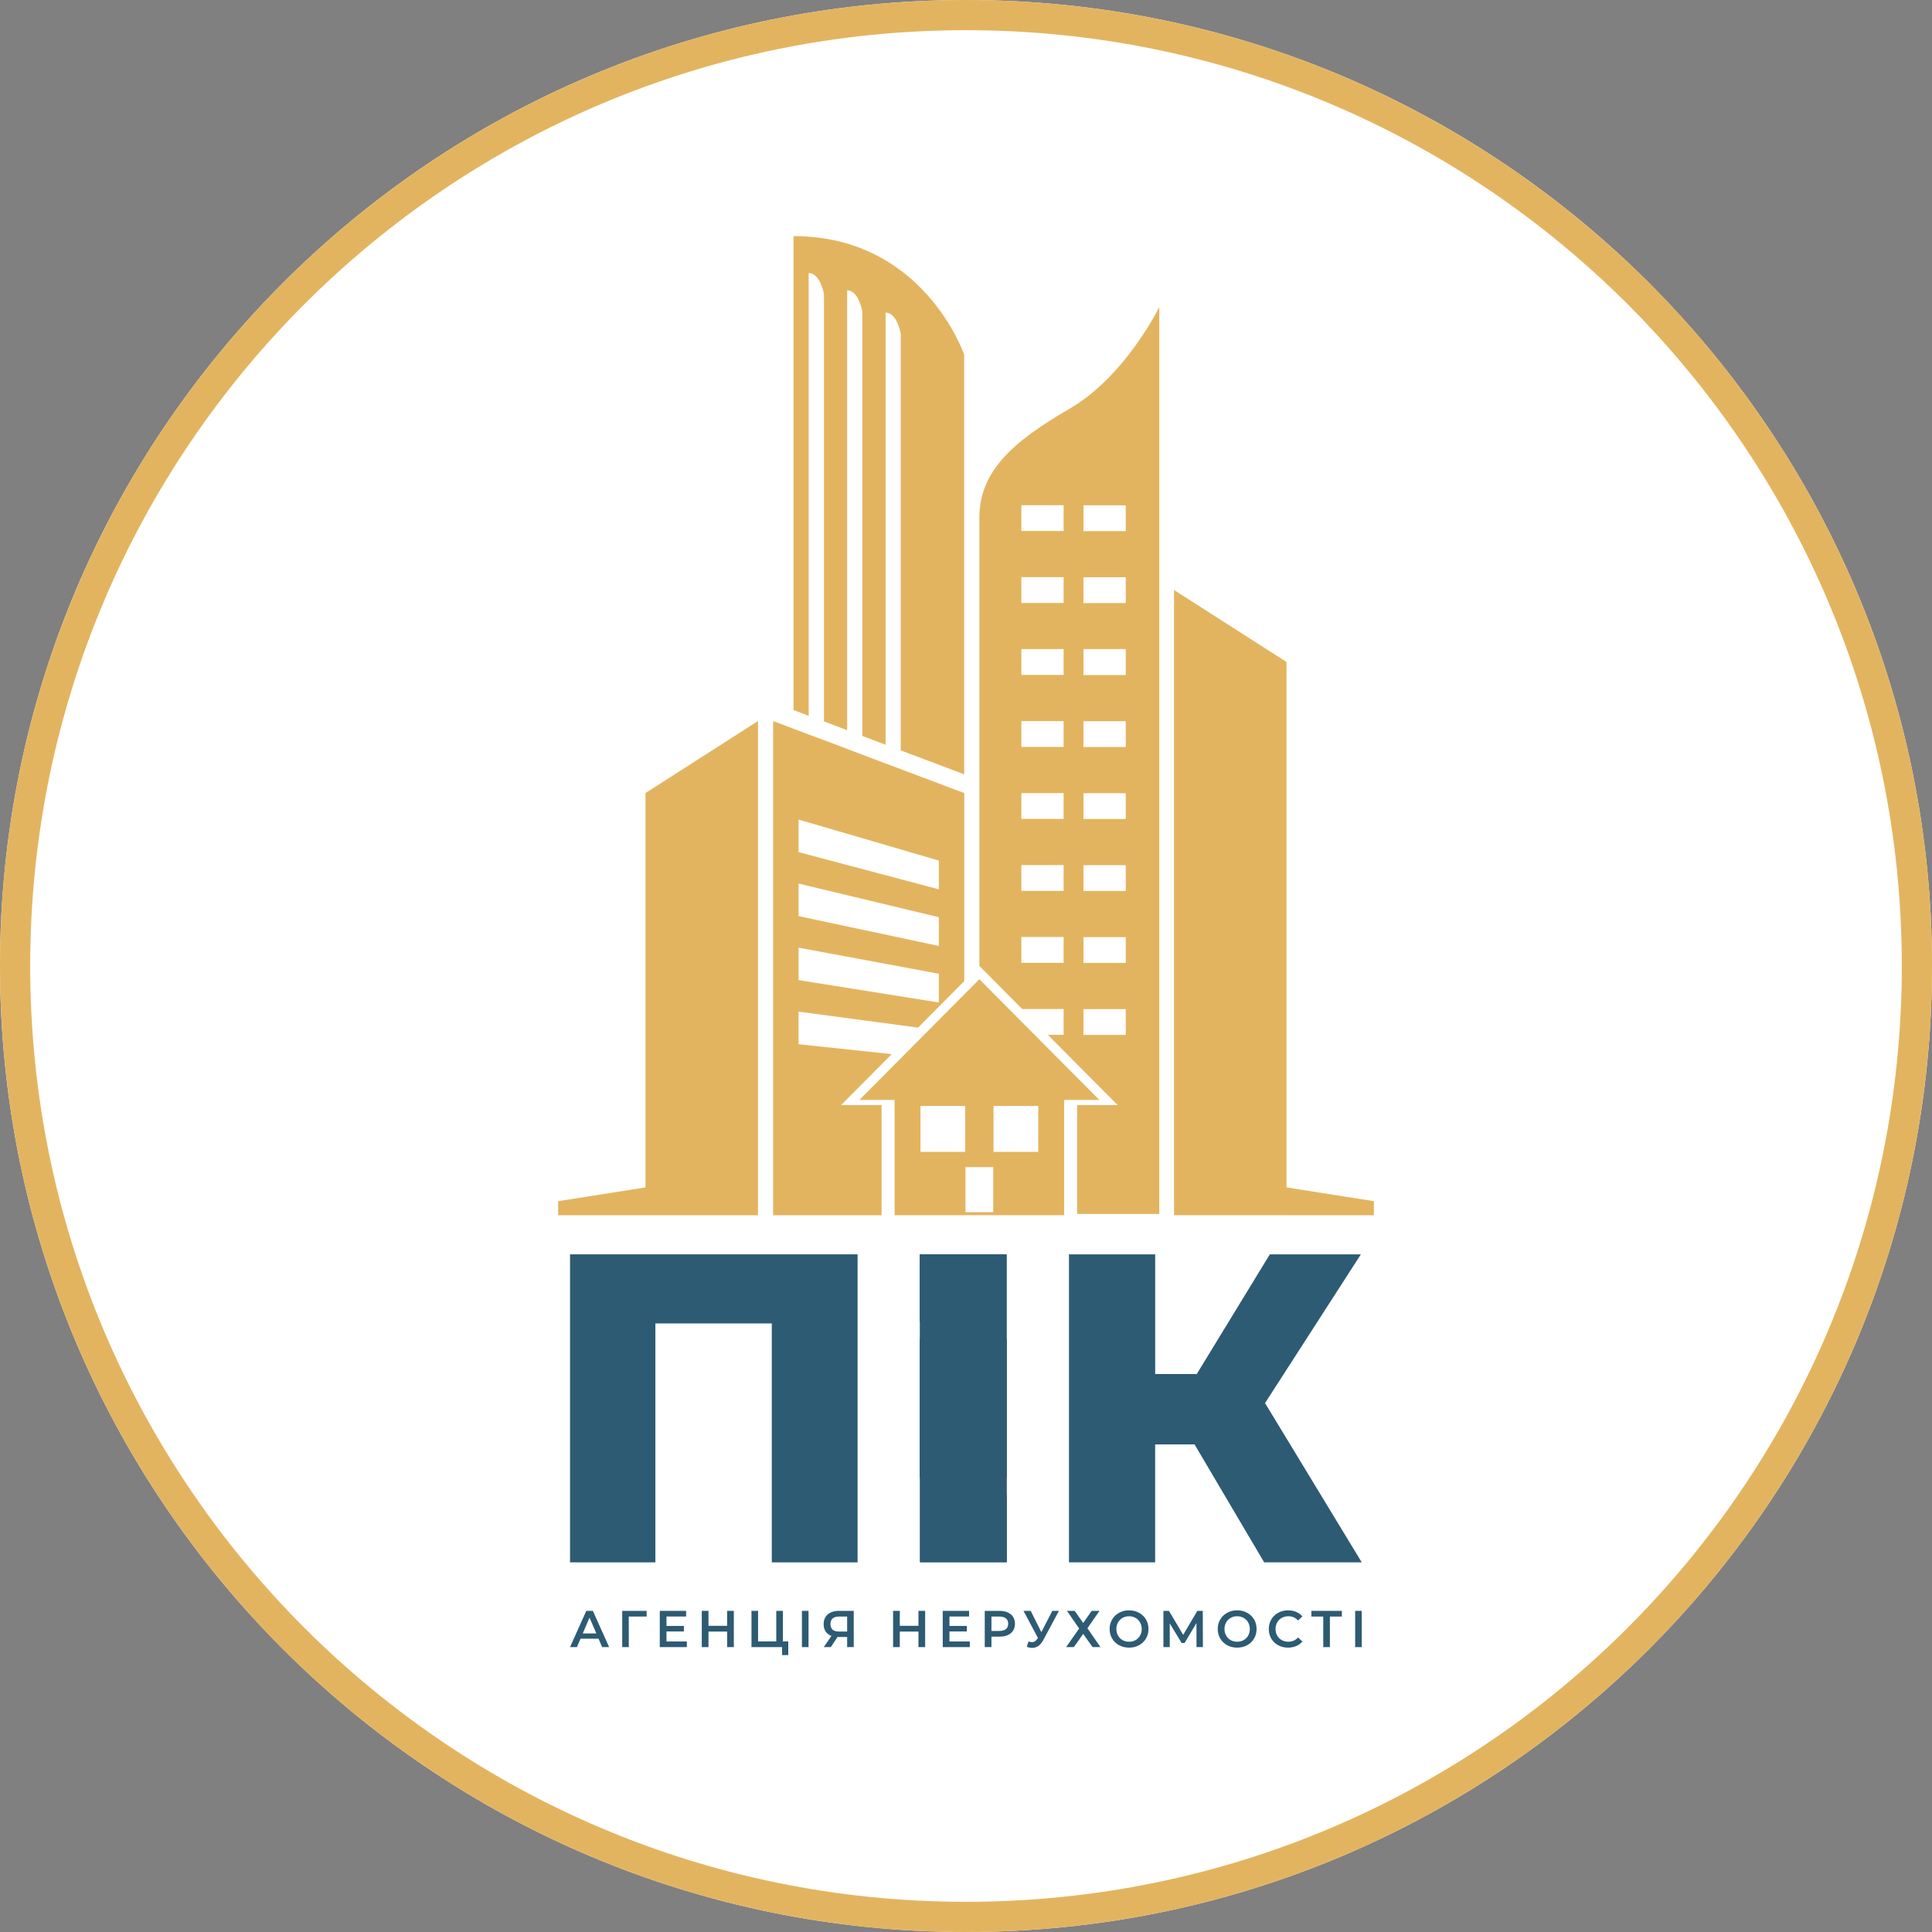 <?xml version="1.0" encoding="UTF-8"?> <svg xmlns="http://www.w3.org/2000/svg" width="166" height="166" viewBox="0 0 166 166" fill="none"><rect x="0" y="0" width="166" height="166" fill="#808080" stroke="none"/> <path d="M166 83C166 128.84 128.84 166 83 166C37.16 166 0 128.84 0 83C0 37.16 37.16 0 83 0C128.84 0 166 37.16 166 83Z" fill="white"></path> <path fill-rule="evenodd" clip-rule="evenodd" d="M83 163.406C127.407 163.406 163.406 127.407 163.406 83C163.406 38.593 127.407 2.594 83 2.594C38.593 2.594 2.594 38.593 2.594 83C2.594 127.407 38.593 163.406 83 163.406ZM83 166C128.84 166 166 128.84 166 83C166 37.16 128.84 0 83 0C37.16 0 0 37.16 0 83C0 128.84 37.16 166 83 166Z" fill="#E3B45F"></path> <path d="M68.181 20.288V61.005L69.483 61.501V23.461C70.489 23.461 70.797 25.269 70.797 25.269V61.984L72.789 62.738V24.948C73.784 24.948 74.09 26.757 74.09 26.757V63.234L76.092 63.989V26.86C77.088 26.86 77.393 28.679 77.393 28.679V64.475L82.793 66.511H82.845V30.487C82.845 30.487 79.392 20.288 68.181 20.288Z" fill="#E3B45F"></path> <path d="M55.463 102.023L47.956 103.207V104.415H55.463V104.414H65.126V61.954L55.463 68.139V102.023Z" fill="#E3B45F"></path> <path d="M110.537 102.023V56.878L100.875 50.693V104.413H110.537V104.415H118.045V103.206L110.537 102.023Z" fill="#E3B45F"></path> <path d="M75.746 94.951H72.266L76.617 90.572L68.612 89.721V86.92L78.88 88.294L82.851 84.297V68.144L82.799 68.124L77.398 66.088L76.097 65.6L74.095 64.846L72.793 64.349L70.802 63.595L69.485 63.112L68.184 62.615L66.428 61.954V104.415H75.746V94.951ZM68.614 70.418L80.666 73.941V76.411L68.614 73.218V70.418ZM68.614 75.915L80.666 78.808V81.278L68.614 78.715V75.915ZM68.614 81.423L80.666 83.665V86.135L68.614 84.213V81.423Z" fill="#E3B45F"></path> <path d="M91.878 35.132C87.047 37.928 84.148 40.482 84.148 44.494V82.991L87.827 86.695H91.388V88.913H90.031L96.029 94.951H92.549V104.307H99.606V26.379C99.606 26.379 96.708 32.336 91.878 35.132ZM91.388 82.728H87.754V80.509H91.388V82.728ZM91.388 76.544H87.754V74.326H91.388V76.544ZM91.388 70.361H87.754V68.142H91.388V70.361ZM91.388 64.177H87.754V61.958H91.388V64.177ZM91.388 57.994H87.754V55.769H91.388V57.994ZM91.388 51.81H87.754V49.591H91.388V51.81ZM91.388 45.627H87.754V43.408H91.388V45.627ZM96.727 88.921H93.093V86.703H96.727V88.921ZM96.727 82.738H93.093V80.519H96.727V82.738ZM96.727 76.554H93.093V74.335H96.727V76.554ZM96.727 70.371H93.093V68.152H96.727V70.371ZM96.727 64.187H93.093V61.968H96.727V64.187ZM96.727 58.004H93.093V55.769H96.727V58.004ZM96.727 51.82H93.093V49.601H96.727V51.82ZM96.727 45.636H93.093V43.418H96.727V45.636Z" fill="#E3B45F"></path> <path d="M84.148 84.136L73.845 94.507H76.865V104.411H91.435V94.507H94.455L84.148 84.136ZM82.931 98.971H79.088V95.026H82.931V98.971ZM85.342 100.281V104.152H82.954V100.281H85.342ZM89.208 98.971H85.364V95.026H89.208L89.208 98.971Z" fill="#E3B45F"></path> <path d="M73.685 107.774V134.24H66.314V113.71H56.311V134.24H48.978V107.774H73.685Z" fill="#2D5B73"></path> <path d="M51.427 140.801H49.877L49.572 141.522H48.978L50.373 138.407H50.94L52.339 141.522H51.737L51.427 140.801ZM51.237 140.347L50.652 138.985L50.072 140.347H51.237Z" fill="#2D5B73"></path> <path d="M55.56 138.896H54.023L54.028 141.522H53.461V138.407H55.564L55.56 138.896Z" fill="#2D5B73"></path> <path d="M59.014 141.037V141.522H56.689V138.407H58.952V138.892H57.265V139.702H58.761V140.178H57.265V141.037H59.014Z" fill="#2D5B73"></path> <path d="M63.052 138.407V141.522H62.476V140.187H60.873V141.522H60.298V138.407H60.873V139.693H62.476V138.407H63.052Z" fill="#2D5B73"></path> <path d="M67.73 141.033V142.207H67.198V141.522H64.568V138.407H65.135V141.033H66.698V138.407H67.269V141.033H67.73Z" fill="#2D5B73"></path> <path d="M68.903 138.407H69.47V141.522H68.903V138.407Z" fill="#2D5B73"></path> <path d="M73.354 138.407V141.522H72.787V140.654H71.959L71.383 141.522H70.777L71.441 140.561C71.226 140.481 71.059 140.355 70.941 140.183C70.826 140.007 70.768 139.797 70.768 139.551C70.768 139.313 70.821 139.108 70.927 138.936C71.034 138.764 71.184 138.634 71.379 138.545C71.574 138.453 71.803 138.407 72.065 138.407H73.354ZM72.083 138.896C71.847 138.896 71.665 138.951 71.538 139.061C71.415 139.171 71.353 139.331 71.353 139.542C71.353 139.746 71.413 139.905 71.534 140.018C71.655 140.128 71.831 140.183 72.061 140.183H72.787V138.896H72.083Z" fill="#2D5B73"></path> <path d="M79.49 138.407V141.522H78.915V140.187H77.312V141.522H76.736V138.407H77.312V139.693H78.915V138.407H79.49Z" fill="#2D5B73"></path> <path d="M83.327 141.037V141.522H81.002V138.407H83.265V138.892H81.578V139.702H83.075V140.178H81.578V141.037H83.327Z" fill="#2D5B73"></path> <path d="M85.886 138.407C86.155 138.407 86.388 138.451 86.586 138.54C86.786 138.629 86.94 138.757 87.046 138.923C87.152 139.089 87.206 139.286 87.206 139.515C87.206 139.74 87.152 139.938 87.046 140.107C86.94 140.273 86.786 140.401 86.586 140.49C86.388 140.579 86.155 140.623 85.886 140.623H85.186V141.522H84.611V138.407H85.886ZM85.859 140.134C86.11 140.134 86.301 140.08 86.431 139.973C86.561 139.867 86.626 139.714 86.626 139.515C86.626 139.316 86.561 139.163 86.431 139.057C86.301 138.95 86.11 138.896 85.859 138.896H85.186V140.134H85.859Z" fill="#2D5B73"></path> <path d="M90.984 138.407L89.638 140.921C89.52 141.144 89.378 141.311 89.213 141.424C89.051 141.534 88.874 141.589 88.682 141.589C88.528 141.589 88.376 141.556 88.226 141.491L88.367 141.037C88.488 141.076 88.589 141.095 88.668 141.095C88.854 141.095 89.008 140.998 89.129 140.806L89.178 140.73L87.942 138.407H88.558L89.474 140.236L90.418 138.407H90.984Z" fill="#2D5B73"></path> <path d="M92.338 138.407L93.069 139.448L93.799 138.407H94.472L93.432 139.902L94.556 141.522H93.874L93.069 140.387L92.267 141.522H91.603L92.723 139.924L91.674 138.407H92.338Z" fill="#2D5B73"></path> <path d="M97.01 141.567C96.694 141.567 96.409 141.498 96.155 141.362C95.901 141.222 95.702 141.031 95.557 140.788C95.412 140.542 95.34 140.267 95.34 139.964C95.34 139.662 95.412 139.389 95.557 139.146C95.702 138.899 95.901 138.708 96.155 138.571C96.409 138.432 96.694 138.362 97.01 138.362C97.325 138.362 97.61 138.432 97.864 138.571C98.118 138.708 98.317 138.898 98.462 139.141C98.607 139.384 98.679 139.659 98.679 139.964C98.679 140.27 98.607 140.544 98.462 140.788C98.317 141.031 98.118 141.222 97.864 141.362C97.61 141.498 97.325 141.567 97.01 141.567ZM97.01 141.059C97.216 141.059 97.402 141.013 97.567 140.921C97.733 140.826 97.863 140.696 97.957 140.53C98.052 140.361 98.099 140.172 98.099 139.964C98.099 139.757 98.052 139.57 97.957 139.404C97.863 139.235 97.733 139.104 97.567 139.012C97.402 138.917 97.216 138.87 97.01 138.87C96.803 138.87 96.617 138.917 96.452 139.012C96.286 139.104 96.156 139.235 96.062 139.404C95.967 139.57 95.92 139.757 95.92 139.964C95.92 140.172 95.967 140.361 96.062 140.53C96.156 140.696 96.286 140.826 96.452 140.921C96.617 141.013 96.803 141.059 97.01 141.059Z" fill="#2D5B73"></path> <path d="M102.805 141.522L102.8 139.457L101.782 141.166H101.525L100.507 139.484V141.522H99.962V138.407H100.436L101.662 140.467L102.876 138.407H103.345L103.354 141.522H102.805Z" fill="#2D5B73"></path> <path d="M106.298 141.567C105.982 141.567 105.697 141.498 105.443 141.362C105.19 141.222 104.99 141.031 104.846 140.788C104.701 140.542 104.629 140.267 104.629 139.964C104.629 139.662 104.701 139.389 104.846 139.146C104.99 138.899 105.19 138.708 105.443 138.571C105.697 138.432 105.982 138.362 106.298 138.362C106.614 138.362 106.899 138.432 107.153 138.571C107.407 138.708 107.606 138.898 107.751 139.141C107.895 139.384 107.967 139.659 107.967 139.964C107.967 140.27 107.895 140.544 107.751 140.788C107.606 141.031 107.407 141.222 107.153 141.362C106.899 141.498 106.614 141.567 106.298 141.567ZM106.298 141.059C106.505 141.059 106.691 141.013 106.856 140.921C107.021 140.826 107.151 140.696 107.246 140.53C107.34 140.361 107.387 140.172 107.387 139.964C107.387 139.757 107.34 139.57 107.246 139.404C107.151 139.235 107.021 139.104 106.856 139.012C106.691 138.917 106.505 138.87 106.298 138.87C106.091 138.87 105.905 138.917 105.74 139.012C105.575 139.104 105.445 139.235 105.35 139.404C105.256 139.57 105.209 139.757 105.209 139.964C105.209 140.172 105.256 140.361 105.35 140.53C105.445 140.696 105.575 140.826 105.74 140.921C105.905 141.013 106.091 141.059 106.298 141.059Z" fill="#2D5B73"></path> <path d="M110.672 141.567C110.359 141.567 110.076 141.498 109.822 141.362C109.571 141.222 109.373 141.031 109.228 140.788C109.087 140.544 109.016 140.27 109.016 139.964C109.016 139.659 109.088 139.384 109.233 139.141C109.377 138.898 109.575 138.708 109.826 138.571C110.08 138.432 110.363 138.362 110.676 138.362C110.93 138.362 111.162 138.407 111.372 138.496C111.581 138.585 111.758 138.714 111.903 138.883L111.531 139.235C111.307 138.991 111.031 138.87 110.703 138.87C110.49 138.87 110.3 138.917 110.132 139.012C109.963 139.104 109.832 139.233 109.738 139.399C109.643 139.565 109.596 139.754 109.596 139.964C109.596 140.175 109.643 140.363 109.738 140.53C109.832 140.696 109.963 140.826 110.132 140.921C110.3 141.013 110.49 141.059 110.703 141.059C111.031 141.059 111.307 140.936 111.531 140.69L111.903 141.046C111.758 141.215 111.58 141.344 111.367 141.433C111.157 141.522 110.926 141.567 110.672 141.567Z" fill="#2D5B73"></path> <path d="M115.294 138.896H114.267V141.522H113.696V138.896H112.673V138.407H115.294V138.896Z" fill="#2D5B73"></path> <path d="M116.437 138.407H117.004V141.522H116.437V138.407Z" fill="#2D5B73"></path> <path fill-rule="evenodd" clip-rule="evenodd" d="M86.454 107.778H79.03V113.553H86.454V107.778ZM86.506 115.048H79.03V134.226H86.506V115.048Z" fill="#2D5B73"></path> <path fill-rule="evenodd" clip-rule="evenodd" d="M79.082 134.228L86.505 134.228L86.505 128.453L79.082 128.453L79.082 134.228ZM79.03 126.958L86.505 126.958L86.505 107.78L79.03 107.78L79.03 126.958Z" fill="#2D5B73"></path> <path d="M102.64 124.108H99.252V134.24H91.847V107.774H99.255V118.059H102.827L109.107 107.774H116.929L108.694 120.554L117.004 134.24H108.619L102.64 124.108Z" fill="#2D5B73"></path> </svg> 